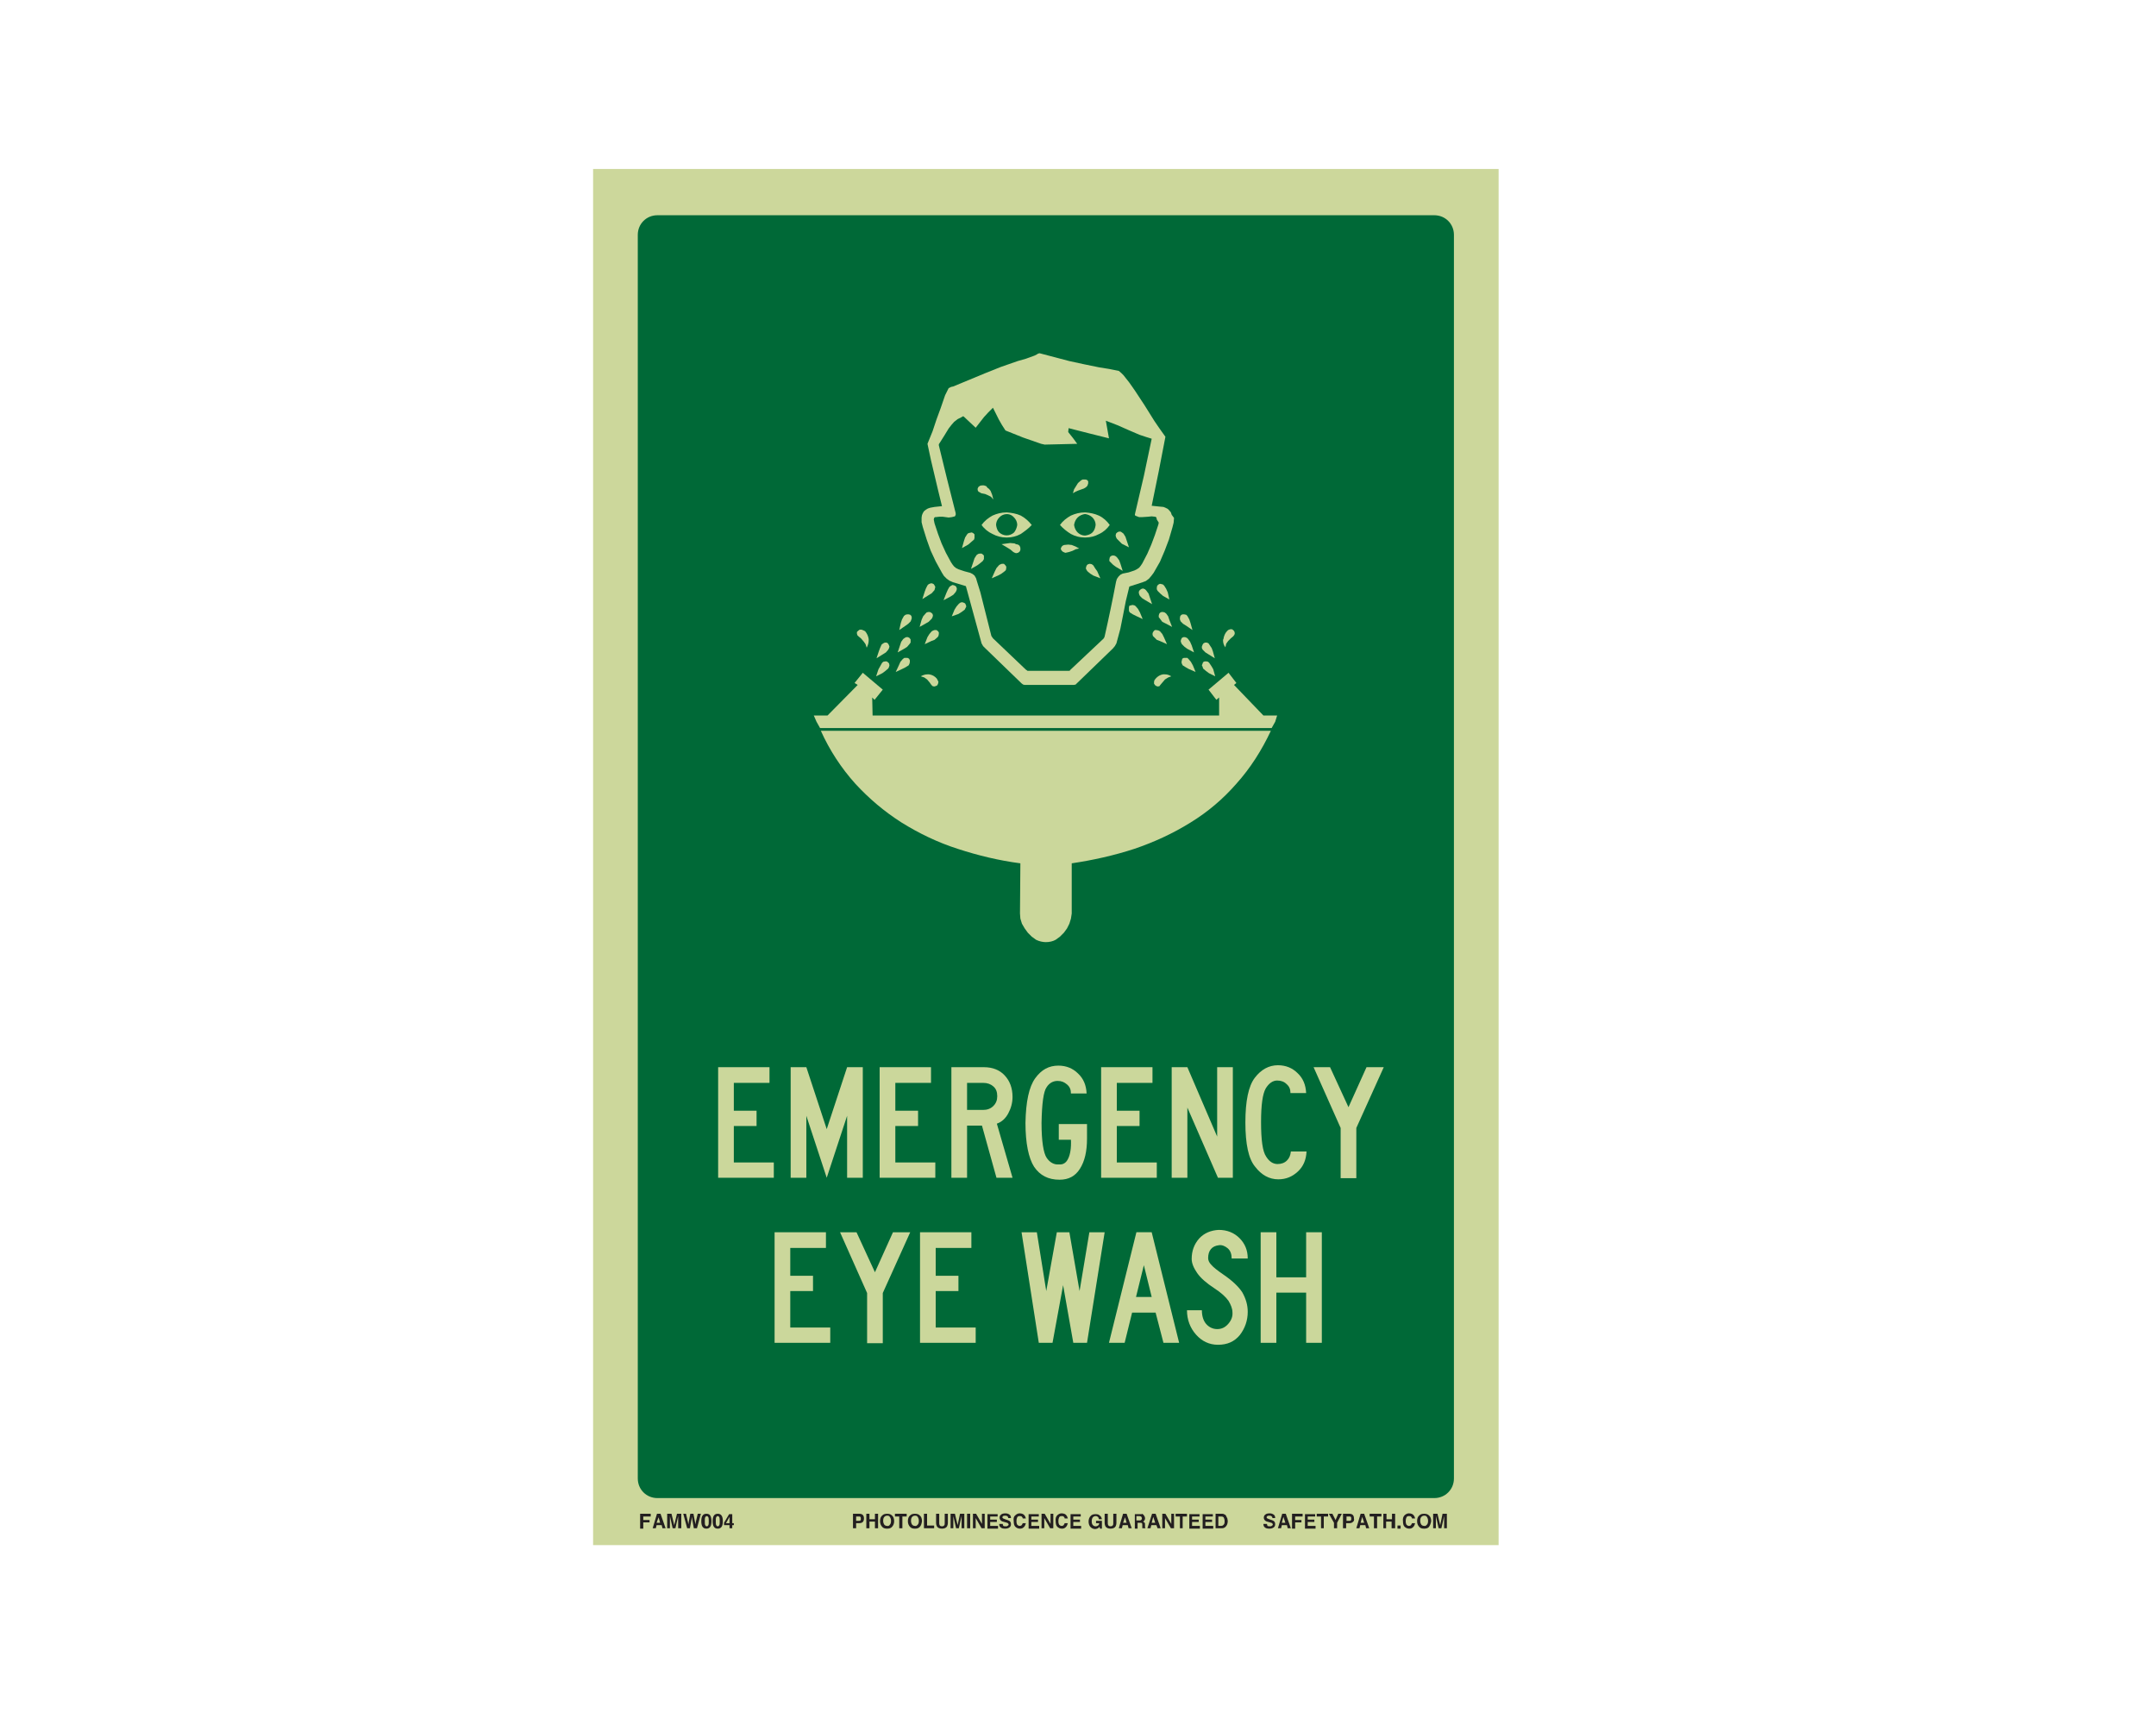 <?xml version="1.0" encoding="utf-8"?>
<!-- Generator: Adobe Illustrator 26.0.1, SVG Export Plug-In . SVG Version: 6.00 Build 0)  -->
<svg version="1.1" id="Layer_1" xmlns="http://www.w3.org/2000/svg" xmlns:xlink="http://www.w3.org/1999/xlink" x="0px" y="0px"
	 viewBox="0 0 550 437" style="enable-background:new 0 0 550 437;" xml:space="preserve">
<style type="text/css">
	.st0{fill:#CCD79B;}
	.st1{fill:#006937;}
	.st2{enable-background:new    ;}
	.st3{fill:#231F20;}
	.st4{fill:#CBD79B;}
</style>
<rect x="151.3" y="43.1" class="st0" width="231" height="351"/>
<path class="st1" d="M167.7,54.9h198.2c2.8,0,5,2.2,5,5v317.2c0,2.8-2.2,5-5,5H167.7c-2.8,0-5-2.2-5-5V59.9
	C162.7,57.1,164.9,54.9,167.7,54.9z"/>
<g class="st2">
	<path class="st3" d="M220.1,388.2c-0.2,0.2-0.5,0.3-0.9,0.3h-0.8v1.3h-0.8v-3.7h1.6c0.4,0,0.7,0.1,0.9,0.3c0.2,0.2,0.3,0.5,0.3,0.9
		C220.4,387.7,220.3,388,220.1,388.2z M219.5,386.9c-0.1-0.1-0.2-0.1-0.4-0.1h-0.7v1.1h0.7c0.2,0,0.3,0,0.4-0.1
		c0.1-0.1,0.1-0.2,0.1-0.4S219.6,387,219.5,386.9z"/>
	<path class="st3" d="M221,389.8v-3.7h0.8v1.4h1.4v-1.4h0.8v3.7h-0.8v-1.7h-1.4v1.7H221z"/>
	<path class="st3" d="M227.5,389.5c-0.3,0.3-0.7,0.4-1.2,0.4s-0.9-0.1-1.2-0.4c-0.4-0.4-0.6-0.9-0.6-1.5c0-0.7,0.2-1.2,0.6-1.5
		c0.3-0.3,0.7-0.4,1.2-0.4s0.9,0.1,1.2,0.4c0.4,0.3,0.6,0.8,0.6,1.5C228.1,388.6,227.9,389.1,227.5,389.5z M227,388.9
		c0.2-0.2,0.3-0.5,0.3-1c0-0.4-0.1-0.7-0.3-1s-0.4-0.3-0.7-0.3c-0.3,0-0.5,0.1-0.7,0.3s-0.3,0.5-0.3,1c0,0.4,0.1,0.7,0.3,1
		c0.2,0.2,0.4,0.3,0.7,0.3C226.6,389.3,226.9,389.1,227,388.9z"/>
	<path class="st3" d="M231.3,386.1v0.7h-1.1v3h-0.8v-3h-1.1v-0.7H231.3z"/>
	<path class="st3" d="M234.6,389.5c-0.3,0.3-0.7,0.4-1.2,0.4s-0.9-0.1-1.2-0.4c-0.4-0.4-0.6-0.9-0.6-1.5c0-0.7,0.2-1.2,0.6-1.5
		c0.3-0.3,0.7-0.4,1.2-0.4s0.9,0.1,1.2,0.4c0.4,0.3,0.6,0.8,0.6,1.5C235.1,388.6,235,389.1,234.6,389.5z M234.1,388.9
		c0.2-0.2,0.3-0.5,0.3-1c0-0.4-0.1-0.7-0.3-1s-0.4-0.3-0.7-0.3c-0.3,0-0.5,0.1-0.7,0.3s-0.3,0.5-0.3,1c0,0.4,0.1,0.7,0.3,1
		c0.2,0.2,0.4,0.3,0.7,0.3C233.7,389.3,233.9,389.1,234.1,388.9z"/>
	<path class="st3" d="M235.7,386.1h0.8v3h1.8v0.7h-2.6V386.1z"/>
	<path class="st3" d="M238.8,386.1h0.8v2.3c0,0.3,0,0.4,0.1,0.6c0.1,0.2,0.3,0.3,0.6,0.3c0.3,0,0.5-0.1,0.6-0.3
		c0.1-0.1,0.1-0.3,0.1-0.6v-2.3h0.8v2.3c0,0.4-0.1,0.7-0.2,0.9c-0.2,0.4-0.7,0.6-1.3,0.6c-0.6,0-1.1-0.2-1.3-0.6
		c-0.1-0.2-0.2-0.5-0.2-0.9V386.1z"/>
	<path class="st3" d="M244.9,386.1h1.1v3.7h-0.7v-2.5c0-0.1,0-0.2,0-0.3c0-0.1,0-0.2,0-0.3l-0.7,3.1h-0.7l-0.7-3.1
		c0,0.1,0,0.2,0,0.3s0,0.2,0,0.3v2.5h-0.7v-3.7h1.1l0.7,2.9L244.9,386.1z"/>
	<path class="st3" d="M247.5,389.8h-0.8v-3.7h0.8V389.8z"/>
	<path class="st3" d="M248.2,386.1h0.8l1.5,2.6v-2.6h0.7v3.7h-0.8l-1.5-2.6v2.6h-0.7V386.1z"/>
	<path class="st3" d="M254.5,386.8h-1.9v0.8h1.7v0.6h-1.7v1h2v0.7h-2.7v-3.7h2.6V386.8z"/>
	<path class="st3" d="M255.8,388.7c0,0.2,0.1,0.3,0.1,0.4c0.1,0.2,0.3,0.2,0.7,0.2c0.2,0,0.3,0,0.4-0.1c0.2-0.1,0.3-0.2,0.3-0.4
		c0-0.1-0.1-0.2-0.2-0.3c-0.1-0.1-0.3-0.1-0.5-0.2l-0.4-0.1c-0.4-0.1-0.7-0.2-0.8-0.3c-0.2-0.2-0.4-0.4-0.4-0.8
		c0-0.3,0.1-0.6,0.4-0.8c0.2-0.2,0.6-0.3,1.1-0.3c0.4,0,0.7,0.1,1,0.3c0.3,0.2,0.4,0.5,0.4,0.9h-0.7c0-0.2-0.1-0.4-0.3-0.5
		c-0.1-0.1-0.3-0.1-0.5-0.1c-0.2,0-0.4,0-0.5,0.1c-0.1,0.1-0.2,0.2-0.2,0.3c0,0.1,0.1,0.2,0.2,0.3c0.1,0,0.2,0.1,0.5,0.2l0.6,0.2
		c0.3,0.1,0.5,0.2,0.6,0.3c0.2,0.2,0.3,0.4,0.3,0.8c0,0.3-0.1,0.6-0.4,0.8c-0.3,0.2-0.6,0.3-1.1,0.3c-0.5,0-0.9-0.1-1.1-0.3
		c-0.3-0.2-0.4-0.5-0.4-0.9H255.8z"/>
	<path class="st3" d="M259,386.5c0.3-0.3,0.7-0.5,1.1-0.5c0.6,0,1.1,0.2,1.3,0.6c0.2,0.2,0.2,0.5,0.3,0.7h-0.8
		c0-0.2-0.1-0.3-0.2-0.4c-0.1-0.2-0.3-0.2-0.6-0.2c-0.3,0-0.5,0.1-0.6,0.3s-0.2,0.5-0.2,1s0.1,0.7,0.2,0.9c0.2,0.2,0.4,0.3,0.6,0.3
		c0.3,0,0.5-0.1,0.6-0.3c0.1-0.1,0.1-0.2,0.2-0.4h0.8c-0.1,0.4-0.2,0.7-0.5,1c-0.3,0.3-0.6,0.4-1,0.4c-0.5,0-0.9-0.2-1.2-0.5
		c-0.3-0.3-0.4-0.8-0.4-1.4C258.5,387.3,258.6,386.8,259,386.5z"/>
	<path class="st3" d="M265,386.8h-1.9v0.8h1.7v0.6h-1.7v1h2v0.7h-2.7v-3.7h2.6V386.8z"/>
	<path class="st3" d="M265.7,386.1h0.8l1.5,2.6v-2.6h0.7v3.7h-0.8l-1.5-2.6v2.6h-0.7V386.1z"/>
	<path class="st3" d="M269.7,386.5c0.3-0.3,0.7-0.5,1.1-0.5c0.6,0,1.1,0.2,1.3,0.6c0.2,0.2,0.2,0.5,0.3,0.7h-0.8
		c0-0.2-0.1-0.3-0.2-0.4c-0.1-0.2-0.3-0.2-0.6-0.2c-0.3,0-0.5,0.1-0.6,0.3s-0.2,0.5-0.2,1s0.1,0.7,0.2,0.9c0.2,0.2,0.4,0.3,0.6,0.3
		c0.3,0,0.5-0.1,0.6-0.3c0.1-0.1,0.1-0.2,0.2-0.4h0.8c-0.1,0.4-0.2,0.7-0.5,1c-0.3,0.3-0.6,0.4-1,0.4c-0.5,0-0.9-0.2-1.2-0.5
		c-0.3-0.3-0.4-0.8-0.4-1.4C269.2,387.3,269.4,386.8,269.7,386.5z"/>
	<path class="st3" d="M275.7,386.8h-1.9v0.8h1.7v0.6h-1.7v1h2v0.7h-2.7v-3.7h2.6V386.8z"/>
	<path class="st3" d="M280.3,387.3c-0.1-0.3-0.2-0.4-0.4-0.5c-0.1-0.1-0.3-0.1-0.4-0.1c-0.3,0-0.5,0.1-0.7,0.3s-0.3,0.6-0.3,1
		c0,0.5,0.1,0.8,0.3,1c0.2,0.2,0.4,0.3,0.7,0.3c0.3,0,0.5-0.1,0.6-0.2c0.2-0.1,0.3-0.3,0.3-0.6h-0.8v-0.6h1.5v2h-0.5l-0.1-0.5
		c-0.1,0.2-0.3,0.3-0.4,0.4c-0.2,0.1-0.5,0.2-0.7,0.2c-0.5,0-0.9-0.2-1.2-0.5c-0.3-0.3-0.5-0.8-0.5-1.4c0-0.6,0.2-1.1,0.5-1.4
		c0.3-0.4,0.8-0.5,1.3-0.5c0.5,0,0.8,0.1,1.1,0.4c0.3,0.2,0.4,0.5,0.5,0.9H280.3z"/>
	<path class="st3" d="M281.8,386.1h0.8v2.3c0,0.3,0,0.4,0.1,0.6c0.1,0.2,0.3,0.3,0.6,0.3c0.3,0,0.5-0.1,0.6-0.3
		c0.1-0.1,0.1-0.3,0.1-0.6v-2.3h0.8v2.3c0,0.4-0.1,0.7-0.2,0.9c-0.2,0.4-0.7,0.6-1.3,0.6c-0.6,0-1.1-0.2-1.3-0.6
		c-0.1-0.2-0.2-0.5-0.2-0.9V386.1z"/>
	<path class="st3" d="M286.5,386.1h0.9l1.3,3.7h-0.8l-0.2-0.8h-1.3l-0.2,0.8h-0.8L286.5,386.1z M286.5,388.4h0.9L287,387
		L286.5,388.4z"/>
	<path class="st3" d="M291.5,386.2c0.1,0.1,0.2,0.1,0.3,0.3c0.1,0.1,0.1,0.2,0.2,0.3c0,0.1,0.1,0.2,0.1,0.4c0,0.2,0,0.3-0.1,0.5
		c-0.1,0.2-0.2,0.3-0.4,0.4c0.2,0.1,0.3,0.2,0.4,0.3c0.1,0.1,0.1,0.3,0.1,0.6v0.2c0,0.2,0,0.3,0,0.3c0,0.1,0.1,0.2,0.1,0.2v0.1h-0.8
		c0-0.1,0-0.1,0-0.2c0-0.1,0-0.2,0-0.3l0-0.3c0-0.2,0-0.4-0.1-0.5c-0.1-0.1-0.2-0.1-0.4-0.1h-0.7v1.5h-0.7v-3.7h1.8
		C291.2,386.1,291.4,386.1,291.5,386.2z M289.9,386.8v1h0.8c0.2,0,0.3,0,0.4-0.1c0.1-0.1,0.2-0.2,0.2-0.4c0-0.2-0.1-0.4-0.2-0.5
		c-0.1,0-0.2-0.1-0.4-0.1H289.9z"/>
	<path class="st3" d="M293.9,386.1h0.9l1.3,3.7h-0.8L295,389h-1.3l-0.2,0.8h-0.8L293.9,386.1z M293.8,388.4h0.9l-0.5-1.5
		L293.8,388.4z"/>
	<path class="st3" d="M296.5,386.1h0.8l1.5,2.6v-2.6h0.7v3.7h-0.8l-1.5-2.6v2.6h-0.7V386.1z"/>
	<path class="st3" d="M302.8,386.1v0.7h-1.1v3H301v-3h-1.1v-0.7H302.8z"/>
	<path class="st3" d="M306,386.8h-1.9v0.8h1.7v0.6h-1.7v1h2v0.7h-2.7v-3.7h2.6V386.8z"/>
	<path class="st3" d="M309.4,386.8h-1.9v0.8h1.7v0.6h-1.7v1h2v0.7h-2.7v-3.7h2.6V386.8z"/>
	<path class="st3" d="M312.2,386.2c0.3,0.1,0.5,0.2,0.6,0.5c0.1,0.2,0.2,0.4,0.3,0.6c0,0.2,0.1,0.4,0.1,0.6c0,0.5-0.1,0.9-0.3,1.2
		c-0.3,0.5-0.7,0.7-1.2,0.7h-1.6v-3.7h1.6C311.9,386.1,312.1,386.1,312.2,386.2z M310.8,386.8v2.4h0.7c0.4,0,0.6-0.2,0.8-0.5
		c0.1-0.2,0.1-0.4,0.1-0.7c0-0.4-0.1-0.7-0.2-0.9c-0.1-0.2-0.3-0.3-0.7-0.3H310.8z"/>
</g>
<g class="st2">
	<path class="st3" d="M323.2,388.7c0,0.2,0.1,0.3,0.1,0.4c0.1,0.2,0.3,0.2,0.7,0.2c0.2,0,0.3,0,0.4-0.1c0.2-0.1,0.3-0.2,0.3-0.4
		c0-0.1-0.1-0.2-0.2-0.3c-0.1-0.1-0.3-0.1-0.5-0.2l-0.4-0.1c-0.4-0.1-0.7-0.2-0.8-0.3c-0.2-0.2-0.4-0.4-0.4-0.8
		c0-0.3,0.1-0.6,0.4-0.8c0.2-0.2,0.6-0.3,1.1-0.3c0.4,0,0.7,0.1,1,0.3c0.3,0.2,0.4,0.5,0.4,0.9h-0.7c0-0.2-0.1-0.4-0.3-0.5
		c-0.1-0.1-0.3-0.1-0.5-0.1c-0.2,0-0.4,0-0.5,0.1c-0.1,0.1-0.2,0.2-0.2,0.3c0,0.1,0.1,0.2,0.2,0.3c0.1,0,0.2,0.1,0.5,0.2l0.6,0.2
		c0.3,0.1,0.5,0.2,0.6,0.3c0.2,0.2,0.3,0.4,0.3,0.8c0,0.3-0.1,0.6-0.4,0.8c-0.3,0.2-0.6,0.3-1.1,0.3c-0.5,0-0.9-0.1-1.1-0.3
		c-0.3-0.2-0.4-0.5-0.4-0.9H323.2z"/>
	<path class="st3" d="M327.1,386.1h0.9l1.3,3.7h-0.8l-0.2-0.8h-1.3l-0.2,0.8h-0.8L327.1,386.1z M327,388.4h0.9l-0.5-1.5L327,388.4z"
		/>
	<path class="st3" d="M329.7,386.1h2.6v0.7h-1.9v0.9h1.6v0.6h-1.6v1.6h-0.8V386.1z"/>
	<path class="st3" d="M335.5,386.8h-1.9v0.8h1.7v0.6h-1.7v1h2v0.7h-2.7v-3.7h2.6V386.8z"/>
	<path class="st3" d="M338.8,386.1v0.7h-1.1v3H337v-3h-1.1v-0.7H338.8z"/>
	<path class="st3" d="M341.4,386.1h0.9l-1.2,2.3v1.4h-0.8v-1.4l-1.3-2.3h0.9l0.8,1.6L341.4,386.1z"/>
	<path class="st3" d="M345.1,388.2c-0.2,0.2-0.5,0.3-0.9,0.3h-0.8v1.3h-0.8v-3.7h1.6c0.4,0,0.7,0.1,0.9,0.3c0.2,0.2,0.3,0.5,0.3,0.9
		C345.5,387.7,345.4,388,345.1,388.2z M344.6,386.9c-0.1-0.1-0.2-0.1-0.4-0.1h-0.7v1.1h0.7c0.2,0,0.3,0,0.4-0.1
		c0.1-0.1,0.1-0.2,0.1-0.4S344.7,387,344.6,386.9z"/>
	<path class="st3" d="M347.1,386.1h0.9l1.3,3.7h-0.8l-0.2-0.8h-1.3l-0.2,0.8h-0.8L347.1,386.1z M347.1,388.4h0.9l-0.5-1.5
		L347.1,388.4z"/>
	<path class="st3" d="M352.4,386.1v0.7h-1.1v3h-0.8v-3h-1.1v-0.7H352.4z"/>
	<path class="st3" d="M352.9,389.8v-3.7h0.8v1.4h1.4v-1.4h0.8v3.7H355v-1.7h-1.4v1.7H352.9z"/>
	<path class="st3" d="M356.5,389.1h0.8v0.8h-0.8V389.1z"/>
	<path class="st3" d="M358.3,386.5c0.3-0.3,0.7-0.5,1.1-0.5c0.6,0,1.1,0.2,1.3,0.6c0.2,0.2,0.2,0.5,0.3,0.7h-0.8
		c0-0.2-0.1-0.3-0.2-0.4c-0.1-0.2-0.3-0.2-0.6-0.2c-0.3,0-0.5,0.1-0.6,0.3s-0.2,0.5-0.2,1s0.1,0.7,0.2,0.9c0.2,0.2,0.4,0.3,0.6,0.3
		c0.3,0,0.5-0.1,0.6-0.3c0.1-0.1,0.1-0.2,0.2-0.4h0.8c-0.1,0.4-0.2,0.7-0.5,1c-0.3,0.3-0.6,0.4-1,0.4c-0.5,0-0.9-0.2-1.2-0.5
		c-0.3-0.3-0.4-0.8-0.4-1.4C357.8,387.3,358,386.8,358.3,386.5z"/>
	<path class="st3" d="M364.5,389.5c-0.3,0.3-0.7,0.4-1.2,0.4s-0.9-0.1-1.2-0.4c-0.4-0.4-0.6-0.9-0.6-1.5c0-0.7,0.2-1.2,0.6-1.5
		c0.3-0.3,0.7-0.4,1.2-0.4s0.9,0.1,1.2,0.4c0.4,0.3,0.6,0.8,0.6,1.5C365,388.6,364.8,389.1,364.5,389.5z M364,388.9
		c0.2-0.2,0.3-0.5,0.3-1c0-0.4-0.1-0.7-0.3-1s-0.4-0.3-0.7-0.3c-0.3,0-0.5,0.1-0.7,0.3s-0.3,0.5-0.3,1c0,0.4,0.1,0.7,0.3,1
		c0.2,0.2,0.4,0.3,0.7,0.3C363.6,389.3,363.8,389.1,364,388.9z"/>
	<path class="st3" d="M368,386.1h1.1v3.7h-0.7v-2.5c0-0.1,0-0.2,0-0.3c0-0.1,0-0.2,0-0.3l-0.7,3.1H367l-0.7-3.1c0,0.1,0,0.2,0,0.3
		s0,0.2,0,0.3v2.5h-0.7v-3.7h1.1l0.7,2.9L368,386.1z"/>
</g>
<g class="st2">
	<path class="st3" d="M163.4,386.1h2.6v0.7h-1.9v0.9h1.6v0.6h-1.6v1.6h-0.8V386.1z"/>
	<path class="st3" d="M167.6,386.1h0.9l1.3,3.7h-0.8l-0.2-0.8h-1.3l-0.2,0.8h-0.8L167.6,386.1z M167.5,388.4h0.9L168,387
		L167.5,388.4z"/>
	<path class="st3" d="M172.7,386.1h1.1v3.7H173v-2.5c0-0.1,0-0.2,0-0.3c0-0.1,0-0.2,0-0.3l-0.7,3.1h-0.7l-0.7-3.1c0,0.1,0,0.2,0,0.3
		c0,0.1,0,0.2,0,0.3v2.5h-0.7v-3.7h1.1l0.7,2.9L172.7,386.1z"/>
	<path class="st3" d="M175,386.1l0.5,2.1l0.1,0.6l0.1-0.6l0.4-2.1h0.8l0.4,2.1l0.1,0.6l0.1-0.6l0.5-2.1h0.8l-1,3.7H177l-0.4-2.2
		l-0.1-0.7l-0.1,0.7l-0.4,2.2h-0.7l-1-3.7H175z"/>
	<path class="st3" d="M181.2,386.6c0.2,0.3,0.3,0.8,0.3,1.4s-0.1,1.1-0.3,1.4s-0.5,0.5-1,0.5s-0.8-0.2-1-0.5s-0.3-0.8-0.3-1.4
		s0.1-1.1,0.3-1.4s0.5-0.5,1-0.5S181.1,386.3,181.2,386.6z M179.9,389c0.1,0.2,0.2,0.3,0.4,0.3s0.3-0.1,0.4-0.3s0.1-0.5,0.1-1
		c0-0.4,0-0.8-0.1-1c-0.1-0.2-0.2-0.3-0.4-0.3s-0.3,0.1-0.4,0.3c-0.1,0.2-0.1,0.5-0.1,1C179.8,388.4,179.8,388.8,179.9,389z"/>
	<path class="st3" d="M184.1,386.6c0.2,0.3,0.3,0.8,0.3,1.4s-0.1,1.1-0.3,1.4s-0.5,0.5-1,0.5s-0.8-0.2-1-0.5s-0.3-0.8-0.3-1.4
		s0.1-1.1,0.3-1.4s0.5-0.5,1-0.5S183.9,386.3,184.1,386.6z M182.7,389c0.1,0.2,0.2,0.3,0.4,0.3s0.3-0.1,0.4-0.3s0.1-0.5,0.1-1
		c0-0.4,0-0.8-0.1-1c-0.1-0.2-0.2-0.3-0.4-0.3s-0.3,0.1-0.4,0.3c-0.1,0.2-0.1,0.5-0.1,1C182.6,388.4,182.6,388.8,182.7,389z"/>
	<path class="st3" d="M187.2,389h-0.4v0.8h-0.7V389h-1.4v-0.6l1.3-2.2h0.8v2.3h0.4V389z M186.1,388.5v-1.6l-0.9,1.6H186.1z"/>
</g>
<path class="st4" d="M260.2,233l0.1,1.3l0.4,1.3l0.7,1.2l0.8,1.1l1,1l1.1,0.8c0.8,0.4,1.7,0.6,2.5,0.6c0.9,0,1.8-0.2,2.5-0.6
	l1.1-0.8l1-1l0.8-1.1l0.6-1.2l0.4-1.3l0.2-1.3v-12.8c5.4-0.8,10.8-2,16-3.7c5-1.7,9.8-3.9,14.3-6.7c4.4-2.7,8.3-6,11.7-9.9
	c3.6-4,6.5-8.6,8.8-13.5H209.4c2.2,4.9,5.2,9.5,8.8,13.5c3.5,3.8,7.4,7.1,11.8,9.9c4.5,2.8,9.3,5.1,14.3,6.7c5.2,1.7,10.6,3,16,3.7
	L260.2,233z"/>
<polygon class="st4" points="324.4,185.7 325.3,184.1 325.8,182.5 322.3,182.5 314.8,174.7 315.4,174.2 313.4,171.6 308.3,175.9 
	310.3,178.5 311,177.9 311,182.5 222.6,182.5 222.5,177.9 223.1,178.5 225.2,175.9 220.1,171.6 218,174.2 218.8,174.7 211.1,182.5 
	207.6,182.5 208.3,184.1 209.2,185.7 "/>
<path class="st4" d="M219,162.3l0.7,0.6l0.6,0.7l0.5,0.7l0.3,0.9c0.3-0.6,0.5-1.2,0.5-1.8V163c-0.1-0.7-0.4-1.4-0.9-2l-0.4-0.2
	l-0.5-0.2h-0.5l-0.4,0.3l-0.3,0.3v0.4l0.1,0.4L219,162.3z"/>
<polygon class="st4" points="224.9,164.4 224.5,165.3 224.2,166.1 223.6,167.9 225.2,166.9 226,166.4 226.6,165.7 226.8,165.3 
	226.9,164.9 226.7,164.4 226.5,164.1 226.2,163.9 225.7,163.9 225.3,164.1 "/>
<polygon class="st4" points="225,169.1 224.5,170 224.1,170.7 223.5,172.5 225.1,171.7 225.9,171.1 226.6,170.5 226.8,170.1 
	226.9,169.7 226.8,169.2 226.5,168.9 226.2,168.7 225.8,168.7 225.3,168.8 "/>
<polygon class="st4" points="231.8,169.7 232,169.3 232.1,168.9 232.1,168.4 231.9,168 231.5,167.8 231.1,167.8 230.7,167.8 
	230.3,168.1 229.7,168.8 229.3,169.7 228.5,171.4 230.2,170.6 231,170.2 "/>
<polygon class="st4" points="230.4,163 229.9,163.7 229.6,164.6 229,166.4 230.6,165.5 231.4,165 232,164.3 232.3,163.9 
	232.3,163.5 232.3,163.1 232,162.7 231.6,162.5 231.2,162.5 230.8,162.7 "/>
<polygon class="st4" points="230.6,157.1 230.1,158 229.8,158.9 229.4,160.7 231,159.6 231.7,159.1 232.3,158.5 232.5,158 
	232.6,157.6 232.5,157.1 232.2,156.8 231.8,156.7 231.4,156.7 231,156.8 "/>
<polygon class="st4" points="236.1,156.5 235.5,157.2 235.1,158.1 234.6,159.9 236.2,159 236.9,158.6 237.7,157.8 237.9,157.4 
	238,157 237.9,156.6 237.6,156.3 237.2,156.1 236.8,156.1 236.4,156.2 "/>
<polygon class="st4" points="236.6,149.3 236.2,150.1 235.9,150.9 235.3,152.8 236.9,151.8 237.7,151.3 238.4,150.5 238.5,150.1 
	238.6,149.7 238.4,149.3 238.2,149 237.8,148.8 237.4,148.8 236.9,149 "/>
<path class="st4" d="M237.6,174.7l0.3,0.3l0.4,0.1l0.4-0.1l0.4-0.2l0.2-0.4l0.1-0.5l-0.2-0.4l-0.2-0.4c-0.5-0.6-1.2-1-2-1.1h-0.4
	c-0.6,0-1.2,0.2-1.7,0.5l0.9,0.3l0.7,0.5l0.6,0.7L237.6,174.7z"/>
<polygon class="st4" points="239.2,162.5 239.4,162.2 239.5,161.7 239.5,161.3 239.3,161 238.9,160.7 238.4,160.7 238.1,160.8 
	237.7,161 237.1,161.7 236.6,162.5 235.9,164.3 237.6,163.5 238.4,163.2 "/>
<polygon class="st4" points="242.2,149.7 241.8,150.4 241.4,151.3 240.7,153.1 242.4,152.2 243.2,151.7 243.8,151 244,150.6 
	244.1,150.2 244,149.8 243.8,149.5 243.4,149.3 243,149.2 242.6,149.4 "/>
<polygon class="st4" points="246.1,155.5 246.3,155.1 246.5,154.7 246.4,154.3 246.2,153.9 245.8,153.7 245.4,153.6 245,153.7 
	244.6,154 244,154.7 243.5,155.5 242.8,157.2 244.5,156.6 245.3,156.1 "/>
<polygon class="st4" points="288.2,156.2 289,156.7 289.8,157.1 291.5,157.9 290.8,156.2 290.3,155.3 289.7,154.6 289.4,154.4 
	288.9,154.3 288.5,154.4 288.1,154.5 288,154.9 288,155.3 288,155.8 "/>
<polygon class="st4" points="292.4,150.6 292.1,150.3 291.6,150.1 291.2,150.2 290.9,150.4 290.6,150.7 290.5,151.1 290.6,151.6 
	290.8,152 291.4,152.6 292.2,153.1 293.9,154.1 293.3,152.3 293,151.4 "/>
<polygon class="st4" points="294.4,162.5 295.1,163.2 295.9,163.5 297.7,164.3 296.9,162.5 296.5,161.7 295.9,161 295.5,160.8 
	295,160.7 294.6,160.7 294.3,161 294.1,161.3 294,161.7 294.1,162.2 "/>
<polygon class="st4" points="297,149.4 296.7,149.1 296.4,149 295.9,148.9 295.5,149.1 295.2,149.4 295.1,149.9 295.1,150.3 
	295.3,150.7 296,151.4 296.7,152 298.3,152.9 297.9,151.1 297.5,150.2 "/>
<path class="st4" d="M296,174.7l0.6-0.7l0.6-0.7l0.8-0.5l0.8-0.3c-0.5-0.3-1-0.5-1.6-0.5h-0.5c-0.7,0.1-1.4,0.5-1.9,1.1l-0.3,0.4
	l-0.1,0.4v0.5l0.3,0.4l0.3,0.2l0.4,0.1l0.4-0.1L296,174.7z"/>
<polygon class="st4" points="297.5,156.5 297.1,156.2 296.7,156.1 296.3,156.1 295.9,156.3 295.7,156.6 295.6,157 295.6,157.4 
	295.9,157.8 296.5,158.6 297.3,159 299,159.9 298.3,158.1 298,157.2 "/>
<polygon class="st4" points="302.9,157.1 302.6,156.8 302.1,156.7 301.7,156.7 301.4,156.8 301.1,157.1 301,157.6 301,158 
	301.2,158.5 301.8,159.1 302.6,159.6 304.2,160.7 303.7,158.9 303.4,158 "/>
<polygon class="st4" points="303.1,163 302.8,162.7 302.3,162.5 301.9,162.5 301.5,162.7 301.3,163.1 301.2,163.5 301.3,163.9 
	301.5,164.3 302.2,165 302.9,165.5 304.6,166.4 304,164.6 303.6,163.7 "/>
<polygon class="st4" points="301.7,169.7 302.5,170.2 303.2,170.6 305,171.4 304.3,169.7 303.8,168.8 303.2,168.1 302.9,167.8 
	302.4,167.8 302,167.8 301.6,168 301.5,168.4 301.4,168.9 301.5,169.3 "/>
<polygon class="st4" points="308.5,164.4 308.3,164.1 307.9,163.9 307.4,163.9 307,164.1 306.8,164.4 306.6,164.9 306.6,165.3 
	306.8,165.7 307.5,166.4 308.3,166.9 309.9,167.9 309.4,166.1 309.1,165.3 "/>
<polygon class="st4" points="308.5,169.1 308.2,168.8 307.8,168.7 307.3,168.7 306.9,168.9 306.8,169.2 306.6,169.7 306.8,170.1 
	306.9,170.5 307.6,171.1 308.4,171.7 310,172.5 309.5,170.7 309.1,170 "/>
<path class="st4" d="M314.6,162.3l0.3-0.4l0.1-0.4l-0.1-0.4l-0.2-0.3l-0.4-0.3h-0.5l-0.5,0.2L313,161c-0.5,0.5-0.8,1.3-0.9,2
	c-0.1,0.1-0.1,0.2-0.1,0.3c0,0.7,0.2,1.3,0.6,1.8l0.2-0.9l0.5-0.7l0.7-0.7L314.6,162.3z"/>
<path class="st4" d="M298.9,131.3l-0.2-0.6l-0.4-0.5l-0.4-0.4l-0.6-0.3l-0.5-0.2l-1.1-0.1l-1.9-0.2l1.8-8.8l1.7-8.8l-1.5-2.1
	l-1.3-1.9l-2.5-4l-2.5-3.8l-1.4-2l-1.5-1.9l-0.6-0.6l-0.6-0.5l-2.5-0.5l-2.5-0.4l-3.9-0.8l-3.7-0.8l-7.6-2l-0.4,0.1l-0.3,0.2
	l-0.6,0.3l-2.2,0.8l-2.1,0.6l-4.3,1.5l-4,1.6l-8.2,3.4H243l-0.4,0.1l-0.6,0.3l-0.3,0.6l-0.6,1.2L240,104l-1.1,3l-1,3l-1.3,3.2
	l0.9,4.2l0.9,3.8l0.9,3.8l1,4.1l-1.9,0.2l-1.1,0.2l-0.6,0.2l-0.5,0.3l-0.5,0.4l-0.3,0.5l-0.2,0.5l-0.1,0.6v1.2l0.3,1.2l1,3.2l1,2.8
	l1.3,2.8l1.6,2.9l0.5,0.8l0.7,0.7l0.7,0.5l0.9,0.4l3.3,1l2,7.3l2,7.3l0.4,0.7l0.6,0.6l9.2,8.9l0.4,0.3l0.4,0.1h12.5l0.5-0.1l0.3-0.3
	l9.2-8.9l0.5-0.6l0.4-0.7l1-3.7l0.7-3.5l0.7-3.6l0.9-3.7l3.4-1.1l0.8-0.3l0.8-0.6l0.6-0.7l0.6-0.8l1.6-2.8l1.2-2.8l1.1-2.9l0.9-3.1
	l0.3-1.2l0.1-1.2L298.9,131.3z M295.6,133.3l-0.1,0.5l-0.9,2.7l-0.9,2.4l-1,2.3l-1.3,2.5l-0.4,0.6l-0.4,0.5l-0.6,0.4l-0.6,0.3
	l-1.5,0.5l-1.5,0.3l-0.6,0.3l-0.5,0.5l-0.4,0.6l-0.2,0.7l-0.7,3.6l-0.7,3.4l-0.7,3.3l-0.8,3.6l-0.1,0.3l-0.2,0.3l-8.5,8L273,171
	l-0.3,0.1h-10.6L262,171l-0.3-0.2l-8.4-8l-0.2-0.3l-0.2-0.3l-2.8-11.1l-0.9-2.9l-0.2-0.7l-0.4-0.7l-0.5-0.4l-0.6-0.3l-1.5-0.4
	l-1.5-0.5l-0.6-0.3l-0.5-0.4l-0.4-0.5l-0.4-0.6l-1.3-2.4l-1.1-2.4l-0.9-2.4l-0.9-2.7l-0.1-0.5l-0.1-0.5l0.1-0.4l0.2-0.2h0.2l0.9-0.1
	h0.9l1.5,0.2l0.8-0.1l0.8-0.2l0.1-0.2l0.1-0.2v-0.4l-2.2-8.7l-2.1-8.6v-0.3l0.2-0.3l1.2-1.9l1.1-1.8l0.7-0.9l0.7-0.8l0.9-0.7l1-0.5
	l0.3-0.2h0.2l3.1,2.9l2.1-2.7l1.1-1.2l1.2-1.2l1.5,3l0.8,1.4l0.9,1.4l4.5,1.8l4.6,1.6l0.9,0.2l4.2-0.1l4.1-0.1l-1.1-1.5l-1.2-1.5
	l0.1-1l5.1,1.3l5.2,1.3l-0.8-4.5l3.1,1.2l2.7,1.2l2.8,1.2l1.5,0.5l1.6,0.5l-2,9.5l-2.2,9.4l-0.1,0.5l0.1,0.2l0.2,0.1l0.8,0.3h0.7
	l1.5-0.1l1-0.1l0.9,0.1l0.2,0.1l0.1,0.1l0.1,0.5L295.6,133.3z"/>
<polygon class="st4" points="250.3,125.8 251.3,126 252,126.3 252.8,126.7 253.4,127.4 253.1,126.2 252.7,125.2 252.3,124.7 
	251.9,124.4 251.6,124 251,123.8 250.5,123.8 250,123.9 249.6,124.2 249.4,124.6 249.4,125 249.6,125.4 250,125.6 "/>
<path class="st4" d="M275.8,122.5l-0.8,0.7l-0.5,0.8l-0.5,0.8l-0.3,1l0.7-0.4l0.7-0.3l1.4-0.5l0.5-0.3l0.4-0.4l0.2-0.6v-0.5
	c-0.1-0.3-0.4-0.5-0.8-0.5h-0.6L275.8,122.5z"/>
<polygon class="st4" points="246.7,136.3 246.2,137.1 245.9,138 245.4,139.8 247,138.9 247.7,138.3 248.5,137.6 248.6,137.2 
	248.6,136.8 248.6,136.3 248.3,136 247.9,135.8 247.4,135.9 247,136 "/>
<polygon class="st4" points="249.1,141.6 248.6,142.4 248.3,143.3 247.7,145.1 249.3,144.2 250.1,143.6 250.7,143.1 251,142.6 
	251,142.2 251,141.7 250.7,141.4 250.4,141.2 249.9,141.2 249.5,141.3 "/>
<polygon class="st4" points="256.3,145.7 256.6,145.4 256.7,144.9 256.7,144.5 256.4,144.1 256.1,143.8 255.6,143.8 255.3,143.9 
	254.9,144.1 254.2,144.9 253.8,145.7 253,147.5 254.8,146.7 255.5,146.3 "/>
<polygon class="st4" points="258.5,140.8 258.9,141 259.2,141.1 259.7,141 260.1,140.7 260.3,140.3 260.3,139.7 260.1,139.2 
	259.7,138.9 259.2,138.8 258.8,138.6 257.7,138.5 255.5,138.8 257,139.7 257.8,140.2 "/>
<path class="st4" d="M271.8,141l0.9-0.2l0.9-0.3l0.8-0.4l0.9-0.2l-0.9-0.5l-1-0.4l-0.9-0.1l-1,0.1c-0.5,0.1-0.8,0.5-0.9,1l0.2,0.4
	l0.3,0.3l0.4,0.2L271.8,141z"/>
<polygon class="st4" points="277.4,145.7 278.1,146.3 278.9,146.8 280.7,147.5 279.9,145.7 279.4,145 278.9,144.2 278.5,143.9 
	278,143.8 277.6,143.9 277.3,144.1 277.1,144.5 277,145 277.2,145.4 "/>
<polygon class="st4" points="284.9,142.1 284.5,141.8 284.2,141.7 283.7,141.7 283.3,141.9 283.1,142.2 283,142.7 283,143.1 
	283.3,143.4 284,144.1 284.7,144.6 286.4,145.6 285.8,143.7 285.5,142.9 "/>
<polygon class="st4" points="286.6,136.1 286.2,135.8 285.9,135.6 285.4,135.6 285,135.8 284.7,136.1 284.6,136.6 284.7,137 
	284.9,137.4 285.6,138.1 286.2,138.7 288,139.6 287.4,137.8 287.1,136.9 "/>
<path class="st4" d="M260.4,131.5c-1.1-0.5-2.3-0.7-3.5-0.8h-0.2c-1.2,0-2.4,0.3-3.5,0.8c-1.1,0.6-2.1,1.4-2.8,2.4
	c0.7,1,1.7,1.8,2.8,2.3c1.1,0.6,2.3,0.9,3.5,0.9h0.2c1.2,0,2.4-0.3,3.5-0.9c1-0.7,2-1.4,2.8-2.3
	C262.4,132.9,261.5,132.1,260.4,131.5z M258.7,135.8c-1.1,1-2.7,1-3.8,0c-0.5-0.5-0.7-1.2-0.8-1.9c0-0.7,0.3-1.4,0.8-1.9
	c0.9-1,2.5-1.2,3.5-0.3c0.1,0.1,0.2,0.2,0.3,0.3c0.5,0.5,0.8,1.2,0.8,1.9C259.4,134.6,259.1,135.3,258.7,135.8L258.7,135.8z"/>
<path class="st4" d="M280.3,131.5c-1.1-0.5-2.2-0.7-3.4-0.8h-0.2c-1.2,0-2.4,0.3-3.5,0.8c-1.1,0.6-2.1,1.4-2.8,2.4
	c0.8,0.9,1.8,1.7,2.8,2.3c1.1,0.6,2.3,0.9,3.5,0.9h0.2c1.2,0,2.4-0.3,3.5-0.9c1.1-0.5,2-1.3,2.7-2.3
	C282.4,132.9,281.4,132,280.3,131.5z M278.7,135.8c-0.5,0.5-1.2,0.7-1.9,0.8c-0.7,0-1.4-0.3-1.9-0.8c-0.5-0.5-0.8-1.2-0.9-1.9
	c0.1-0.7,0.4-1.4,0.9-1.9c0.5-0.5,1.2-0.8,1.9-0.9c0.7,0.1,1.4,0.4,1.9,0.9c0.5,0.5,0.8,1.2,0.8,1.9
	C279.4,134.6,279.2,135.3,278.7,135.8z"/>
<g class="st2">
	<path class="st4" d="M197.4,300.4h-14.2v-28.2h13.1v4h-9.1v7.1h5.8v3.9h-5.8v9.3h10.2V300.4z"/>
	<path class="st4" d="M220.1,300.4h-4v-15.8l-5.2,15.8l-5.2-15.8v15.8h-4v-28.2h4l5.2,15.8l5.2-15.8h4V300.4z"/>
	<path class="st4" d="M238.6,300.4h-14.2v-28.2h13.1v4h-9.1v7.1h5.8v3.9h-5.8v9.3h10.2V300.4z"/>
	<path class="st4" d="M258.3,300.4h-4.1l-3.7-13.3h-3.8v13.3h-4v-28.2h8.3c2.2,0,4,0.7,5.3,2.1s2,3.2,2,5.5c0,1.5-0.4,2.9-1.1,4.2
		c-0.7,1.3-1.7,2.2-2.9,2.6L258.3,300.4z M254.4,279.6c0-1.1-0.3-1.9-1-2.5s-1.5-0.9-2.6-0.9h-4.1v6.9h4.1c1,0,1.9-0.3,2.6-1
		C254.1,281.4,254.4,280.6,254.4,279.6z"/>
	<path class="st4" d="M277.3,290.4c0,3.3-0.6,5.8-1.8,7.7c-1.2,1.9-2.9,2.8-5.2,2.8c-2.9,0-5-1.1-6.5-3.3c-1.4-2.2-2.2-6-2.2-11.2
		c0.1-5.4,0.9-9.2,2.5-11.4s3.5-3.2,5.9-3.2c2,0,3.7,0.7,5,2c1.4,1.3,2.1,3,2.2,5.1h-4c0-1-0.3-1.7-1-2.3s-1.4-0.9-2.4-0.9
		c-1.1,0-2.1,0.5-2.8,1.6c-0.8,1.1-1.2,4.1-1.3,9.1c0,4.7,0.5,7.7,1.3,8.9s1.9,1.8,3.1,1.7c1.1,0.1,1.9-0.4,2.4-1.5
		c0.5-1,0.8-2.6,0.7-4.8h-3.1v-4h7.2V290.4z"/>
	<path class="st4" d="M295.1,300.4h-14.2v-28.2H294v4h-9.1v7.1h5.8v3.9h-5.8v9.3h10.2V300.4z"/>
	<path class="st4" d="M314.6,300.4h-3.9l-7.8-17.9v17.9h-4v-28.2h4l7.6,17.7v-17.7h4V300.4z"/>
	<path class="st4" d="M317.7,286.3c0-5.5,0.8-9.3,2.4-11.4c1.6-2.1,3.6-3.2,5.9-3.2c2,0,3.7,0.7,5,2c1.4,1.3,2.1,3,2.2,5.1h-4
		c0-1-0.3-1.7-1-2.3c-0.6-0.6-1.4-0.9-2.4-0.9c-1.1,0-2.1,0.7-2.9,2c-0.8,1.4-1.2,4.2-1.2,8.6c0,4.6,0.4,7.5,1.3,8.8
		c0.8,1.3,1.8,1.9,2.9,1.9c1,0,1.8-0.3,2.4-0.9c0.6-0.6,0.9-1.3,1-2.3h4c-0.1,2.1-0.8,3.8-2.2,5.1s-3,2-5,2c-2.3,0-4.3-1.1-5.9-3.2
		C318.5,295.6,317.7,291.8,317.7,286.3z"/>
	<path class="st4" d="M353,272.2l-7,15.5v12.8h-4v-12.8l-6.9-15.5h4.2l4.7,10.2l4.6-10.2H353z"/>
</g>
<g class="st2">
	<path class="st4" d="M211.8,342.5h-14.2v-28.2h13.1v4h-9.1v7.1h5.8v3.9h-5.8v9.3h10.2V342.5z"/>
	<path class="st4" d="M232.2,314.3l-7,15.5v12.8h-4v-12.8l-6.9-15.5h4.2l4.7,10.2l4.6-10.2H232.2z"/>
	<path class="st4" d="M248.9,342.5h-14.2v-28.2h13.1v4h-9.1v7.1h5.8v3.9h-5.8v9.3h10.2V342.5z"/>
	<path class="st4" d="M281.8,314.3l-4.5,28.2h-3.5l-2.6-14.7l-2.7,14.7h-3.5l-4.4-28.2h3.9l2.4,15l2.7-15h3.2l2.6,15l2.5-15H281.8z"
		/>
	<path class="st4" d="M300.8,342.5h-4l-2-7.7h-6l-1.9,7.7h-4l7-28.2h3.9L300.8,342.5z M293.8,330.8l-2-8.1l-2,8.1H293.8z"/>
	<path class="st4" d="M318.3,334.6c0,2.2-0.7,4.2-2,5.9c-1.4,1.7-3.2,2.5-5.6,2.5c-2.2,0-4.1-0.9-5.6-2.6c-1.5-1.7-2.3-3.8-2.3-6.2
		h3.8c0,1.5,0.4,2.7,1.1,3.5s1.7,1.3,2.8,1.3c1.1,0,2-0.4,2.8-1.3c0.8-0.9,1.2-1.9,1.1-3c0-0.9-0.4-1.9-1-2.9
		c-0.7-1-1.9-2.1-3.6-3.2c-2-1.3-3.5-2.6-4.4-3.9c-0.9-1.3-1.4-2.5-1.4-3.6c0-2,0.6-3.7,1.9-5.2c1.3-1.4,3-2.1,5-2.2
		c2.1,0,3.9,0.7,5.3,2.1s2.1,3.1,2.1,5.2h-4.1c0-1.1-0.3-2-1-2.6c-0.7-0.6-1.5-0.9-2.2-0.8c-0.9,0.1-1.6,0.4-2.1,1
		c-0.5,0.6-0.7,1.4-0.7,2.3c0,0.6,0.3,1.2,0.8,1.7c0.5,0.6,1.5,1.4,3.1,2.5c2.2,1.5,3.8,3,4.8,4.5
		C317.8,331.2,318.3,332.8,318.3,334.6z"/>
	<path class="st4" d="M337.2,342.5h-4v-12.8h-7.6v12.8h-4v-28.2h4v11.5h7.6v-11.5h4V342.5z"/>
</g>
</svg>
